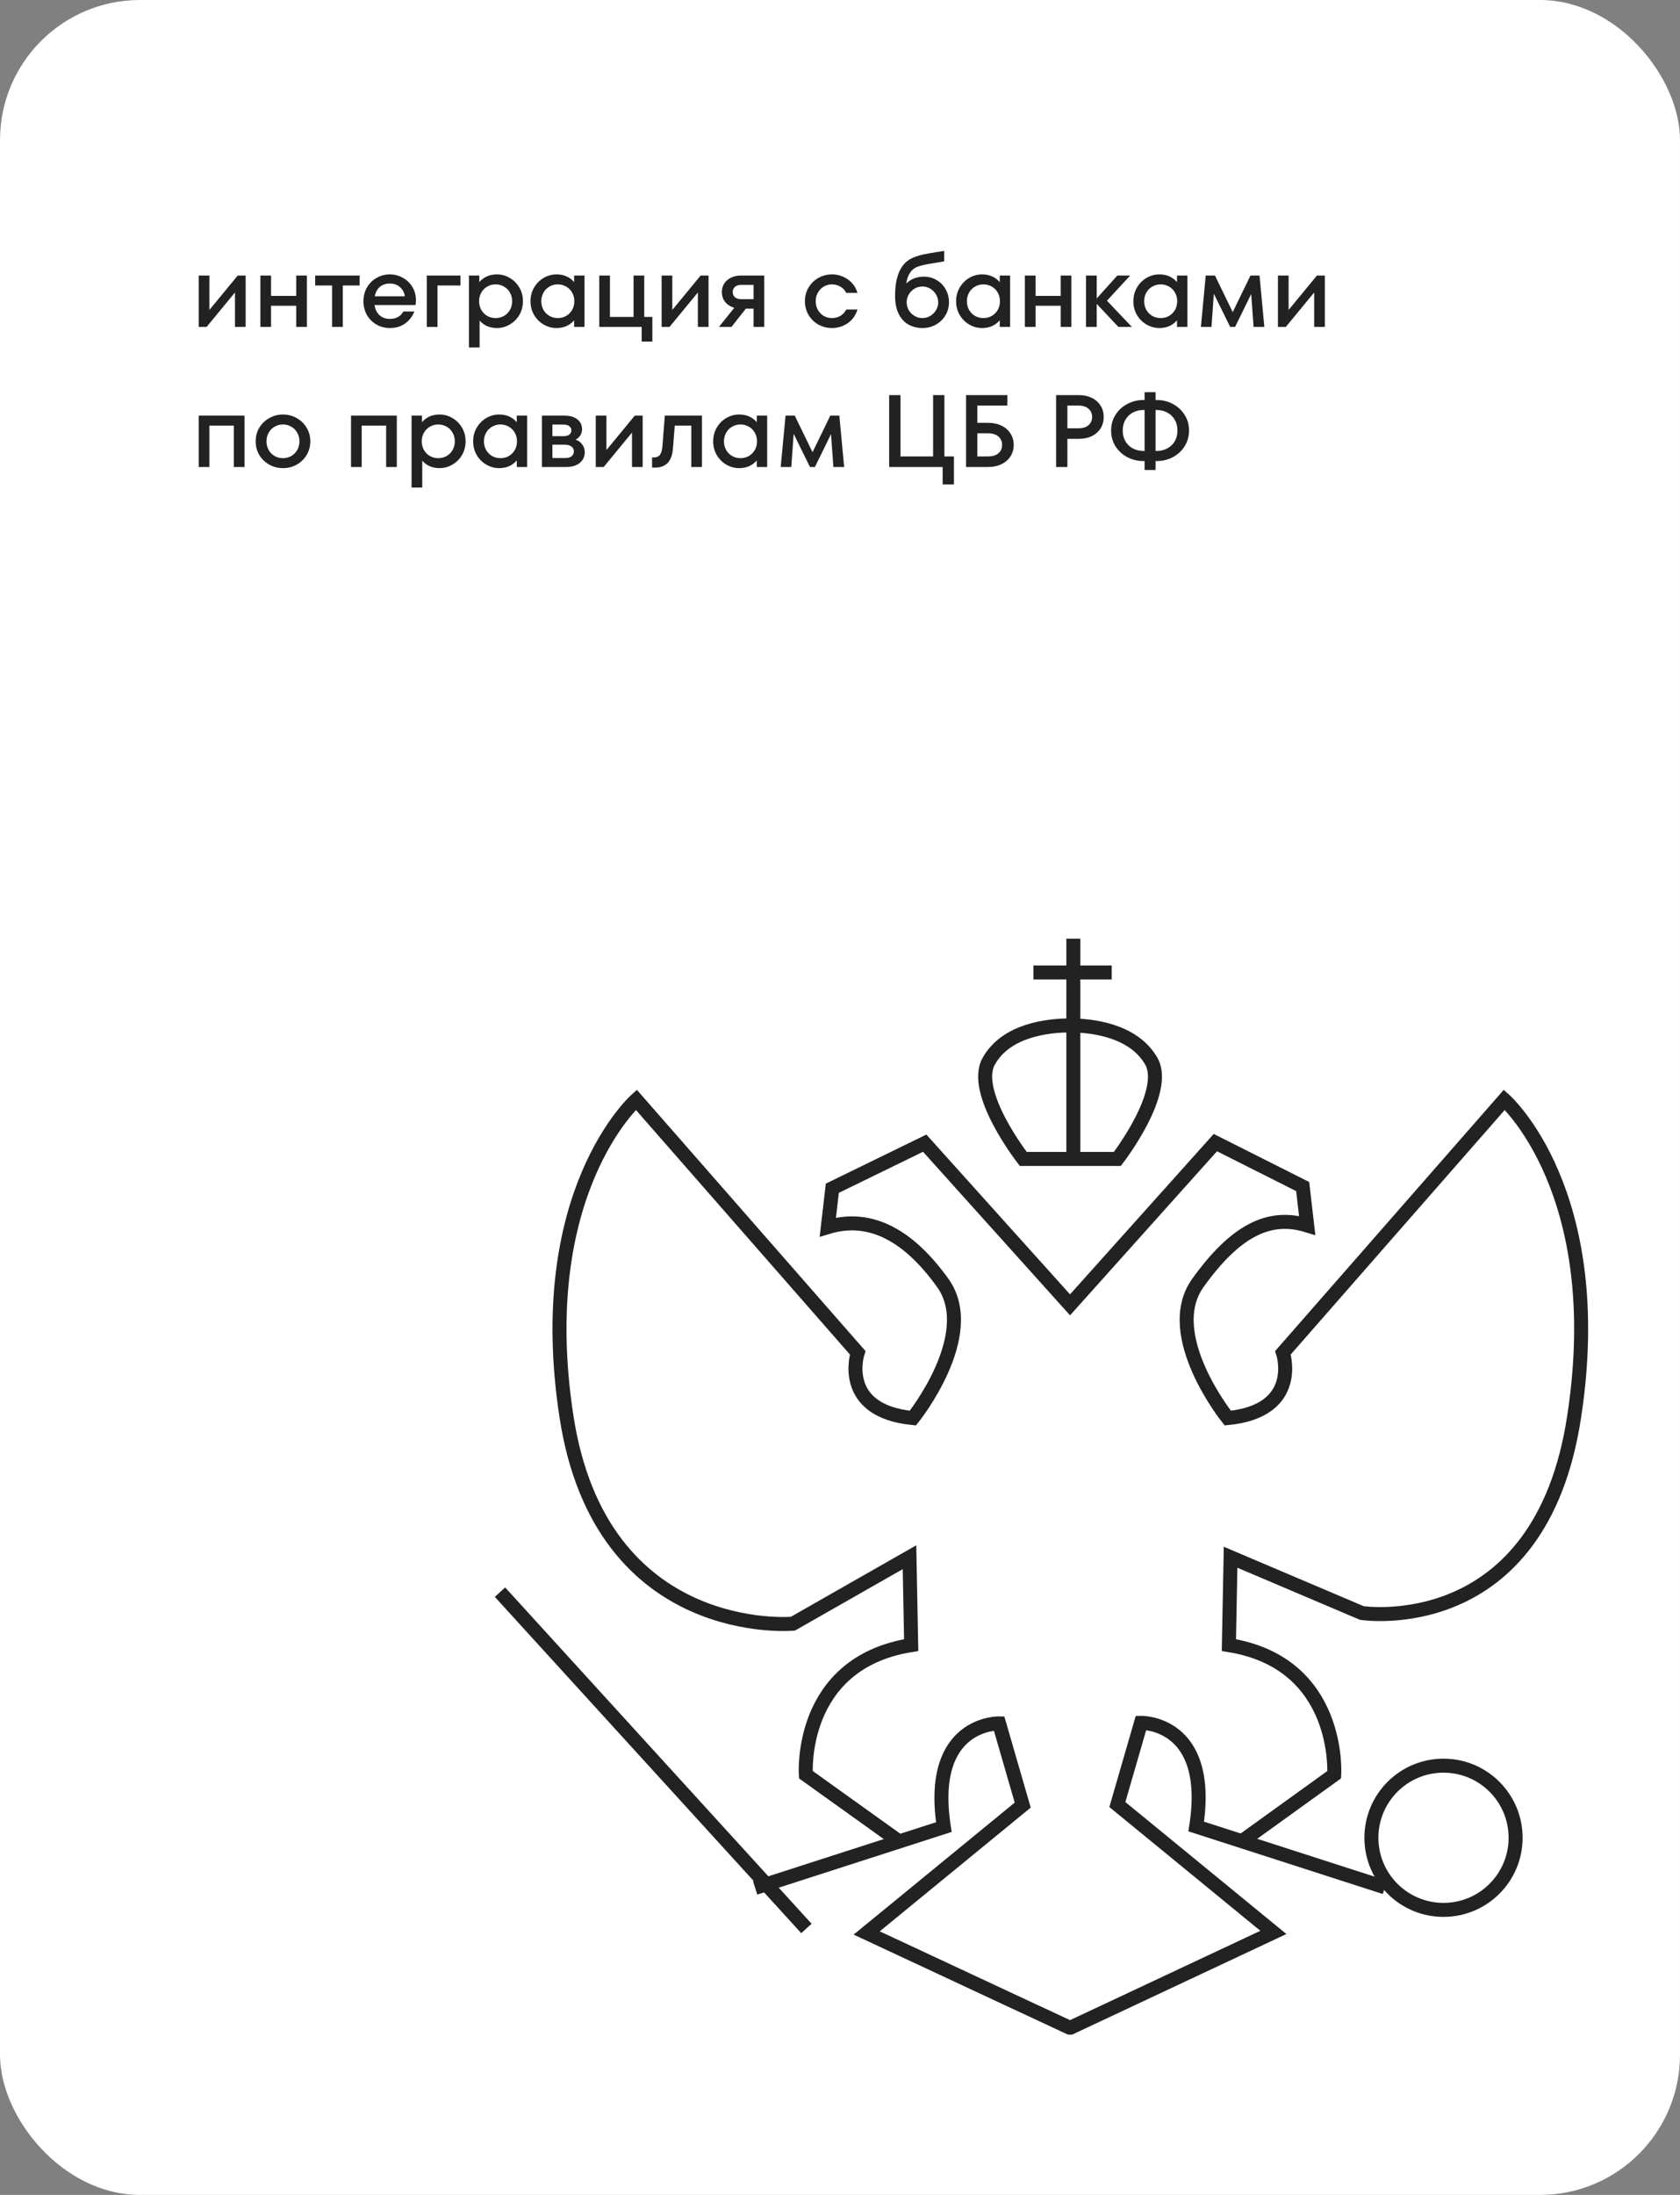 <?xml version="1.0" encoding="UTF-8"?> <svg xmlns="http://www.w3.org/2000/svg" width="360" height="470" viewBox="0 0 360 470" fill="none"><rect x="0" y="0" width="360" height="470" fill="#808080" stroke="none"/> <rect width="360" height="470" rx="30" fill="white"></rect> <path d="M44.872 66.37L50.944 59H52.638V70H50.35V62.63L44.278 70H42.584V59H44.872V66.37ZM63.475 63.356V59H65.763V70H63.475V65.468H58.085V70H55.797V59H58.085V63.356H63.475ZM73.456 70H71.168V61.134H67.538V59H77.064V61.134H73.456V70ZM83.54 58.758C84.538 58.758 85.462 59 86.312 59.484C87.178 59.953 87.86 60.606 88.358 61.442C88.872 62.278 89.128 63.224 89.128 64.28C89.128 64.661 89.099 65.006 89.04 65.314H80.262C80.394 66.238 80.746 66.964 81.318 67.492C81.905 68.02 82.646 68.284 83.54 68.284C84.875 68.284 85.843 67.756 86.444 66.7H88.798C88.358 67.785 87.684 68.651 86.774 69.296C85.88 69.927 84.802 70.242 83.54 70.242C82.514 70.242 81.568 70 80.702 69.516C79.837 69.017 79.148 68.335 78.634 67.47C78.136 66.59 77.886 65.6 77.886 64.5C77.886 63.4 78.136 62.417 78.634 61.552C79.148 60.672 79.837 59.99 80.702 59.506C81.568 59.007 82.514 58.758 83.54 58.758ZM83.54 60.716C82.675 60.716 81.956 60.958 81.384 61.442C80.827 61.926 80.468 62.593 80.306 63.444H86.752C86.635 62.637 86.29 61.985 85.718 61.486C85.146 60.973 84.42 60.716 83.54 60.716ZM93.749 70H91.461V59H98.677V61.134H93.749V70ZM106.49 58.758C107.458 58.758 108.368 59.007 109.218 59.506C110.084 60.005 110.773 60.694 111.286 61.574C111.8 62.439 112.056 63.415 112.056 64.5C112.056 65.585 111.8 66.568 111.286 67.448C110.773 68.313 110.084 68.995 109.218 69.494C108.368 69.993 107.458 70.242 106.49 70.242C104.95 70.242 103.711 69.714 102.772 68.658V74.4H100.484V59H102.706V60.408C103.66 59.308 104.921 58.758 106.49 58.758ZM106.204 68.108C106.864 68.108 107.466 67.954 108.008 67.646C108.551 67.323 108.976 66.891 109.284 66.348C109.592 65.791 109.746 65.175 109.746 64.5C109.746 63.825 109.592 63.217 109.284 62.674C108.976 62.117 108.551 61.684 108.008 61.376C107.466 61.053 106.864 60.892 106.204 60.892C105.544 60.892 104.943 61.053 104.4 61.376C103.858 61.684 103.432 62.117 103.124 62.674C102.816 63.217 102.662 63.825 102.662 64.5C102.662 65.175 102.816 65.791 103.124 66.348C103.432 66.891 103.858 67.323 104.4 67.646C104.943 67.954 105.544 68.108 106.204 68.108ZM123.029 59H125.251V70H123.029V68.592C122.076 69.692 120.815 70.242 119.245 70.242C118.277 70.242 117.361 69.993 116.495 69.494C115.645 68.995 114.963 68.313 114.449 67.448C113.936 66.568 113.679 65.585 113.679 64.5C113.679 63.415 113.936 62.439 114.449 61.574C114.963 60.694 115.645 60.005 116.495 59.506C117.361 59.007 118.277 58.758 119.245 58.758C120.815 58.758 122.076 59.308 123.029 60.408V59ZM119.531 68.108C120.191 68.108 120.793 67.954 121.335 67.646C121.878 67.323 122.303 66.891 122.611 66.348C122.919 65.791 123.073 65.175 123.073 64.5C123.073 63.825 122.919 63.217 122.611 62.674C122.303 62.117 121.878 61.684 121.335 61.376C120.793 61.053 120.191 60.892 119.531 60.892C118.871 60.892 118.27 61.053 117.727 61.376C117.185 61.684 116.759 62.117 116.451 62.674C116.143 63.217 115.989 63.825 115.989 64.5C115.989 65.175 116.143 65.791 116.451 66.348C116.759 66.891 117.185 67.323 117.727 67.646C118.27 67.954 118.871 68.108 119.531 68.108ZM139.788 73.146H137.5V70H128.414V59H130.702V67.866H135.762V59H138.05V67.866H139.788V73.146ZM144.065 66.37L150.137 59H151.831V70H149.543V62.63L143.471 70H141.777V59H144.065V66.37ZM163.768 59V70H161.48V66.084H159.83L156.75 70H154.066L157.344 65.908C156.523 65.673 155.87 65.255 155.386 64.654C154.917 64.053 154.682 63.349 154.682 62.542C154.682 61.853 154.851 61.244 155.188 60.716C155.54 60.173 156.024 59.755 156.64 59.462C157.256 59.154 157.96 59 158.752 59H163.768ZM161.48 64.06V61.002H158.774C158.246 61.002 157.821 61.141 157.498 61.42C157.176 61.684 157.014 62.058 157.014 62.542C157.014 63.011 157.176 63.385 157.498 63.664C157.821 63.928 158.246 64.06 158.774 64.06H161.48ZM178.268 70.242C177.241 70.242 176.281 70 175.386 69.516C174.506 69.017 173.802 68.335 173.274 67.47C172.746 66.59 172.482 65.6 172.482 64.5C172.482 63.4 172.746 62.417 173.274 61.552C173.802 60.672 174.506 59.99 175.386 59.506C176.281 59.007 177.241 58.758 178.268 58.758C179.515 58.758 180.644 59.11 181.656 59.814C182.668 60.503 183.365 61.471 183.746 62.718H181.348C181.04 62.131 180.615 61.684 180.072 61.376C179.529 61.053 178.928 60.892 178.268 60.892C177.623 60.892 177.036 61.053 176.508 61.376C175.98 61.684 175.562 62.117 175.254 62.674C174.946 63.217 174.792 63.825 174.792 64.5C174.792 65.175 174.946 65.791 175.254 66.348C175.562 66.891 175.98 67.323 176.508 67.646C177.036 67.954 177.623 68.108 178.268 68.108C178.928 68.108 179.529 67.954 180.072 67.646C180.615 67.323 181.04 66.869 181.348 66.282H183.746C183.365 67.529 182.668 68.504 181.656 69.208C180.644 69.897 179.515 70.242 178.268 70.242ZM198.008 59.242C198.976 59.242 199.871 59.484 200.692 59.968C201.513 60.437 202.159 61.09 202.628 61.926C203.112 62.762 203.354 63.693 203.354 64.72C203.354 65.761 203.097 66.7 202.584 67.536C202.085 68.372 201.403 69.032 200.538 69.516C199.673 70 198.719 70.242 197.678 70.242C196.578 70.242 195.588 70 194.708 69.516C193.828 69.032 193.124 68.277 192.596 67.25C192.068 66.223 191.804 64.933 191.804 63.378C191.804 58.963 193.095 56.228 195.676 55.172C196.395 54.879 197.121 54.651 197.854 54.49C198.587 54.329 199.519 54.16 200.648 53.984C200.839 53.955 201.103 53.918 201.44 53.874C201.792 53.815 202.085 53.764 202.32 53.72V55.964L200.406 56.294C199.511 56.426 198.749 56.558 198.118 56.69C197.487 56.822 196.937 56.983 196.468 57.174C195.837 57.438 195.331 57.878 194.95 58.494C194.569 59.11 194.319 59.851 194.202 60.716C195.185 59.733 196.453 59.242 198.008 59.242ZM197.656 68.108C198.272 68.108 198.837 67.954 199.35 67.646C199.863 67.338 200.274 66.927 200.582 66.414C200.89 65.901 201.044 65.343 201.044 64.742C201.044 64.141 200.89 63.583 200.582 63.07C200.274 62.542 199.863 62.124 199.35 61.816C198.837 61.508 198.272 61.354 197.656 61.354C197.04 61.354 196.475 61.508 195.962 61.816C195.449 62.124 195.038 62.542 194.73 63.07C194.437 63.583 194.29 64.141 194.29 64.742C194.29 65.343 194.437 65.901 194.73 66.414C195.038 66.927 195.449 67.338 195.962 67.646C196.475 67.954 197.04 68.108 197.656 68.108ZM214.23 59H216.452V70H214.23V68.592C213.277 69.692 212.016 70.242 210.446 70.242C209.478 70.242 208.562 69.993 207.696 69.494C206.846 68.995 206.164 68.313 205.65 67.448C205.137 66.568 204.88 65.585 204.88 64.5C204.88 63.415 205.137 62.439 205.65 61.574C206.164 60.694 206.846 60.005 207.696 59.506C208.562 59.007 209.478 58.758 210.446 58.758C212.016 58.758 213.277 59.308 214.23 60.408V59ZM210.732 68.108C211.392 68.108 211.994 67.954 212.536 67.646C213.079 67.323 213.504 66.891 213.812 66.348C214.12 65.791 214.274 65.175 214.274 64.5C214.274 63.825 214.12 63.217 213.812 62.674C213.504 62.117 213.079 61.684 212.536 61.376C211.994 61.053 211.392 60.892 210.732 60.892C210.072 60.892 209.471 61.053 208.928 61.376C208.386 61.684 207.96 62.117 207.652 62.674C207.344 63.217 207.19 63.825 207.19 64.5C207.19 65.175 207.344 65.791 207.652 66.348C207.96 66.891 208.386 67.323 208.928 67.646C209.471 67.954 210.072 68.108 210.732 68.108ZM227.293 63.356V59H229.581V70H227.293V65.468H221.903V70H219.615V59H221.903V63.356H227.293ZM237.209 64.39L242.533 70H239.651L235.009 65.072V70H232.721V59H235.009V63.906L239.431 59H242.181L237.209 64.39ZM252.215 59H254.437V70H252.215V68.592C251.261 69.692 250 70.242 248.431 70.242C247.463 70.242 246.546 69.993 245.681 69.494C244.83 68.995 244.148 68.313 243.635 67.448C243.121 66.568 242.865 65.585 242.865 64.5C242.865 63.415 243.121 62.439 243.635 61.574C244.148 60.694 244.83 60.005 245.681 59.506C246.546 59.007 247.463 58.758 248.431 58.758C250 58.758 251.261 59.308 252.215 60.408V59ZM248.717 68.108C249.377 68.108 249.978 67.954 250.521 67.646C251.063 67.323 251.489 66.891 251.797 66.348C252.105 65.791 252.259 65.175 252.259 64.5C252.259 63.825 252.105 63.217 251.797 62.674C251.489 62.117 251.063 61.684 250.521 61.376C249.978 61.053 249.377 60.892 248.717 60.892C248.057 60.892 247.455 61.053 246.913 61.376C246.37 61.684 245.945 62.117 245.637 62.674C245.329 63.217 245.175 63.825 245.175 64.5C245.175 65.175 245.329 65.791 245.637 66.348C245.945 66.891 246.37 67.323 246.913 67.646C247.455 67.954 248.057 68.108 248.717 68.108ZM269.898 59L270.932 70H268.622L268.116 62.96L264.662 70H263.606L260.108 62.894L259.602 70H257.336L258.37 59H260.35L264.156 66.832L267.962 59H269.898ZM276.13 66.37L282.202 59H283.896V70H281.608V62.63L275.536 70H273.842V59H276.13V66.37ZM44.872 100H42.584V89H52.396V100H50.108V91.134H44.872V100ZM60.643 100.242C59.601 100.242 58.633 100 57.739 99.516C56.844 99.017 56.125 98.335 55.583 97.47C55.055 96.59 54.791 95.6 54.791 94.5C54.791 93.4 55.055 92.417 55.583 91.552C56.125 90.672 56.844 89.99 57.739 89.506C58.633 89.007 59.601 88.758 60.643 88.758C61.684 88.758 62.652 89.007 63.547 89.506C64.441 89.99 65.153 90.672 65.681 91.552C66.223 92.417 66.495 93.4 66.495 94.5C66.495 95.6 66.223 96.59 65.681 97.47C65.153 98.335 64.441 99.017 63.547 99.516C62.652 100 61.684 100.242 60.643 100.242ZM60.643 98.108C61.288 98.108 61.882 97.954 62.425 97.646C62.967 97.323 63.393 96.891 63.701 96.348C64.009 95.791 64.163 95.175 64.163 94.5C64.163 93.825 64.009 93.217 63.701 92.674C63.393 92.117 62.967 91.684 62.425 91.376C61.882 91.053 61.288 90.892 60.643 90.892C59.983 90.892 59.381 91.053 58.839 91.376C58.296 91.684 57.871 92.117 57.563 92.674C57.255 93.217 57.101 93.825 57.101 94.5C57.101 95.175 57.255 95.791 57.563 96.348C57.871 96.891 58.296 97.323 58.839 97.646C59.381 97.954 59.983 98.108 60.643 98.108ZM77.507 100H75.219V89H85.031V100H82.743V91.134H77.507V100ZM94.201 88.758C95.169 88.758 96.079 89.007 96.929 89.506C97.795 90.005 98.484 90.694 98.997 91.574C99.511 92.439 99.767 93.415 99.767 94.5C99.767 95.585 99.511 96.568 98.997 97.448C98.484 98.313 97.795 98.995 96.929 99.494C96.079 99.993 95.169 100.242 94.201 100.242C92.661 100.242 91.422 99.714 90.483 98.658V104.4H88.195V89H90.417V90.408C91.371 89.308 92.632 88.758 94.201 88.758ZM93.915 98.108C94.575 98.108 95.177 97.954 95.719 97.646C96.262 97.323 96.687 96.891 96.995 96.348C97.303 95.791 97.457 95.175 97.457 94.5C97.457 93.825 97.303 93.217 96.995 92.674C96.687 92.117 96.262 91.684 95.719 91.376C95.177 91.053 94.575 90.892 93.915 90.892C93.255 90.892 92.654 91.053 92.111 91.376C91.569 91.684 91.143 92.117 90.835 92.674C90.527 93.217 90.373 93.825 90.373 94.5C90.373 95.175 90.527 95.791 90.835 96.348C91.143 96.891 91.569 97.323 92.111 97.646C92.654 97.954 93.255 98.108 93.915 98.108ZM110.74 89H112.962V100H110.74V98.592C109.787 99.692 108.526 100.242 106.956 100.242C105.988 100.242 105.072 99.993 104.206 99.494C103.356 98.995 102.674 98.313 102.16 97.448C101.647 96.568 101.39 95.585 101.39 94.5C101.39 93.415 101.647 92.439 102.16 91.574C102.674 90.694 103.356 90.005 104.206 89.506C105.072 89.007 105.988 88.758 106.956 88.758C108.526 88.758 109.787 89.308 110.74 90.408V89ZM107.242 98.108C107.902 98.108 108.504 97.954 109.046 97.646C109.589 97.323 110.014 96.891 110.322 96.348C110.63 95.791 110.784 95.175 110.784 94.5C110.784 93.825 110.63 93.217 110.322 92.674C110.014 92.117 109.589 91.684 109.046 91.376C108.504 91.053 107.902 90.892 107.242 90.892C106.582 90.892 105.981 91.053 105.438 91.376C104.896 91.684 104.47 92.117 104.162 92.674C103.854 93.217 103.7 93.825 103.7 94.5C103.7 95.175 103.854 95.791 104.162 96.348C104.47 96.891 104.896 97.323 105.438 97.646C105.981 97.954 106.582 98.108 107.242 98.108ZM123.341 94.148C123.957 94.353 124.434 94.698 124.771 95.182C125.123 95.651 125.299 96.201 125.299 96.832C125.299 97.785 124.94 98.555 124.221 99.142C123.502 99.714 122.52 100 121.273 100H116.125V89H120.965C122.153 89 123.077 89.271 123.737 89.814C124.397 90.342 124.727 91.039 124.727 91.904C124.727 92.373 124.602 92.813 124.353 93.224C124.104 93.62 123.766 93.928 123.341 94.148ZM118.369 90.914V93.4H120.723C121.28 93.4 121.706 93.29 121.999 93.07C122.292 92.835 122.439 92.527 122.439 92.146C122.439 91.779 122.292 91.486 121.999 91.266C121.72 91.031 121.302 90.914 120.745 90.914H118.369ZM121.053 98.086C121.669 98.086 122.138 97.961 122.461 97.712C122.798 97.448 122.967 97.096 122.967 96.656C122.967 96.216 122.798 95.871 122.461 95.622C122.124 95.358 121.64 95.226 121.009 95.226H118.369V98.086H121.053ZM129.95 96.37L136.022 89H137.716V100H135.428V92.63L129.356 100H127.662V89H129.95V96.37ZM142.459 89H150.423V100H148.135V91.134H144.593L144.197 96.128C144.08 97.492 143.691 98.504 143.031 99.164C142.371 99.809 141.484 100.132 140.369 100.132H139.731V97.954H140.127C140.699 97.954 141.124 97.771 141.403 97.404C141.696 97.037 141.88 96.414 141.953 95.534L142.459 89ZM162.174 89H164.396V100H162.174V98.592C161.22 99.692 159.959 100.242 158.39 100.242C157.422 100.242 156.505 99.993 155.64 99.494C154.789 98.995 154.107 98.313 153.594 97.448C153.08 96.568 152.824 95.585 152.824 94.5C152.824 93.415 153.08 92.439 153.594 91.574C154.107 90.694 154.789 90.005 155.64 89.506C156.505 89.007 157.422 88.758 158.39 88.758C159.959 88.758 161.22 89.308 162.174 90.408V89ZM158.676 98.108C159.336 98.108 159.937 97.954 160.48 97.646C161.022 97.323 161.448 96.891 161.756 96.348C162.064 95.791 162.218 95.175 162.218 94.5C162.218 93.825 162.064 93.217 161.756 92.674C161.448 92.117 161.022 91.684 160.48 91.376C159.937 91.053 159.336 90.892 158.676 90.892C158.016 90.892 157.414 91.053 156.872 91.376C156.329 91.684 155.904 92.117 155.596 92.674C155.288 93.217 155.134 93.825 155.134 94.5C155.134 95.175 155.288 95.791 155.596 96.348C155.904 96.891 156.329 97.323 156.872 97.646C157.414 97.954 158.016 98.108 158.676 98.108ZM179.857 89L180.891 100H178.581L178.075 92.96L174.621 100H173.565L170.067 92.894L169.561 100H167.295L168.329 89H170.309L174.115 96.832L177.921 89H179.857ZM204.417 103.74H201.997V100H190.535V84.6H192.955V97.734H199.951V84.6H202.371V97.734H204.417V103.74ZM211.721 90.54C212.821 90.54 213.789 90.745 214.625 91.156C215.461 91.567 216.099 92.131 216.539 92.85C216.994 93.554 217.221 94.361 217.221 95.27C217.221 96.179 216.994 96.993 216.539 97.712C216.099 98.416 215.461 98.973 214.625 99.384C213.789 99.795 212.821 100 211.721 100H207.013V84.6H215.857V86.844H209.433V90.54H211.721ZM211.721 97.734C212.675 97.734 213.415 97.514 213.943 97.074C214.471 96.619 214.735 96.018 214.735 95.27C214.735 94.522 214.471 93.921 213.943 93.466C213.415 93.011 212.675 92.784 211.721 92.784H209.433V97.734H211.721ZM231.146 84.6C232.232 84.6 233.178 84.805 233.984 85.216C234.791 85.612 235.414 86.169 235.854 86.888C236.294 87.592 236.514 88.391 236.514 89.286C236.514 90.181 236.294 90.987 235.854 91.706C235.414 92.41 234.791 92.967 233.984 93.378C233.178 93.774 232.232 93.972 231.146 93.972H228.726V100H226.306V84.6H231.146ZM231.124 91.706C232.034 91.706 232.745 91.486 233.258 91.046C233.772 90.591 234.028 90.005 234.028 89.286C234.028 88.567 233.772 87.981 233.258 87.526C232.745 87.071 232.034 86.844 231.124 86.844H228.726V91.706H231.124ZM247.887 85.656C249.133 85.656 250.285 85.942 251.341 86.514C252.397 87.071 253.233 87.849 253.849 88.846C254.479 89.829 254.795 90.943 254.795 92.19C254.795 93.437 254.479 94.559 253.849 95.556C253.233 96.539 252.397 97.316 251.341 97.888C250.285 98.445 249.133 98.724 247.887 98.724H247.623V100.638H245.269V98.724H245.005C243.758 98.724 242.607 98.445 241.551 97.888C240.495 97.316 239.651 96.539 239.021 95.556C238.405 94.559 238.097 93.437 238.097 92.19C238.097 90.943 238.405 89.829 239.021 88.846C239.651 87.849 240.495 87.071 241.551 86.514C242.607 85.942 243.758 85.656 245.005 85.656H245.269V83.984H247.623V85.656H247.887ZM245.269 96.568V87.79H245.049C244.227 87.79 243.472 87.966 242.783 88.318C242.108 88.67 241.573 89.183 241.177 89.858C240.781 90.518 240.583 91.295 240.583 92.19C240.583 93.085 240.781 93.862 241.177 94.522C241.573 95.182 242.108 95.688 242.783 96.04C243.472 96.392 244.227 96.568 245.049 96.568H245.269ZM247.843 96.568C248.664 96.568 249.412 96.392 250.087 96.04C250.776 95.688 251.319 95.182 251.715 94.522C252.111 93.862 252.309 93.085 252.309 92.19C252.309 91.295 252.111 90.518 251.715 89.858C251.319 89.183 250.776 88.67 250.087 88.318C249.412 87.966 248.664 87.79 247.843 87.79H247.623V96.568H247.843Z" fill="#222222"></path> <path d="M266.471 394.006L285.905 380.013C285.905 380.013 287.474 356.128 263.333 352.268L263.695 333.45L291.82 345.392C291.82 345.392 330.084 351.303 337.326 303.293C344.69 255.162 322.359 235.5 322.359 235.5L274.921 289.662C274.921 289.662 279.025 302.087 263.092 303.655C263.092 303.655 248.727 285.802 256.694 274.704C264.661 263.606 271.903 259.867 280.111 262.4L279.146 254.077L260.436 244.668L229.294 279.409L198.151 244.788L178.355 254.438L177.39 262.762C185.718 260.229 194.047 263.606 202.014 274.704C209.98 285.802 195.616 303.655 195.616 303.655C179.683 302.087 183.787 289.662 183.787 289.662L136.349 235.5C136.349 235.5 114.018 255.283 121.382 303.293C128.745 351.424 169.906 347.684 169.906 347.684L194.892 333.45L195.254 352.268C170.992 356.128 172.682 380.013 172.682 380.013L192.237 394.006" stroke="#222222" stroke-width="3" stroke-miterlimit="10"></path> <path d="M161.818 404.259L202.255 391.231C198.755 368.674 214.085 369.035 214.085 369.035L219.154 386.527L185.718 413.909L229.173 434.175H229.294H229.414L272.869 413.789L239.433 386.406L244.503 368.915C244.503 368.915 259.832 368.553 256.332 391.11L296.769 404.138" stroke="#222222" stroke-width="3" stroke-miterlimit="10"></path> <path d="M246.676 227.176C242.813 220.542 233.881 219.577 229.294 219.577C224.586 219.577 215.654 220.542 211.912 227.176C208.049 233.811 219.275 248.166 219.275 248.166H239.433C239.433 248.166 250.538 233.811 246.676 227.176Z" stroke="#222222" stroke-width="3" stroke-miterlimit="10"></path> <path d="M107.138 340.929L172.803 412.944" stroke="#222222" stroke-width="3" stroke-miterlimit="10"></path> <path d="M309.323 408.963C317.856 408.963 324.773 402.051 324.773 393.523C324.773 384.996 317.856 378.083 309.323 378.083C300.79 378.083 293.872 384.996 293.872 393.523C293.872 402.051 300.79 408.963 309.323 408.963Z" stroke="#222222" stroke-width="3" stroke-miterlimit="10"></path> <path d="M230 248L230 201" stroke="#222222" stroke-width="3" stroke-miterlimit="10"></path> <path d="M221.448 208.238H238.226" stroke="#222222" stroke-width="3" stroke-miterlimit="10"></path> </svg> 